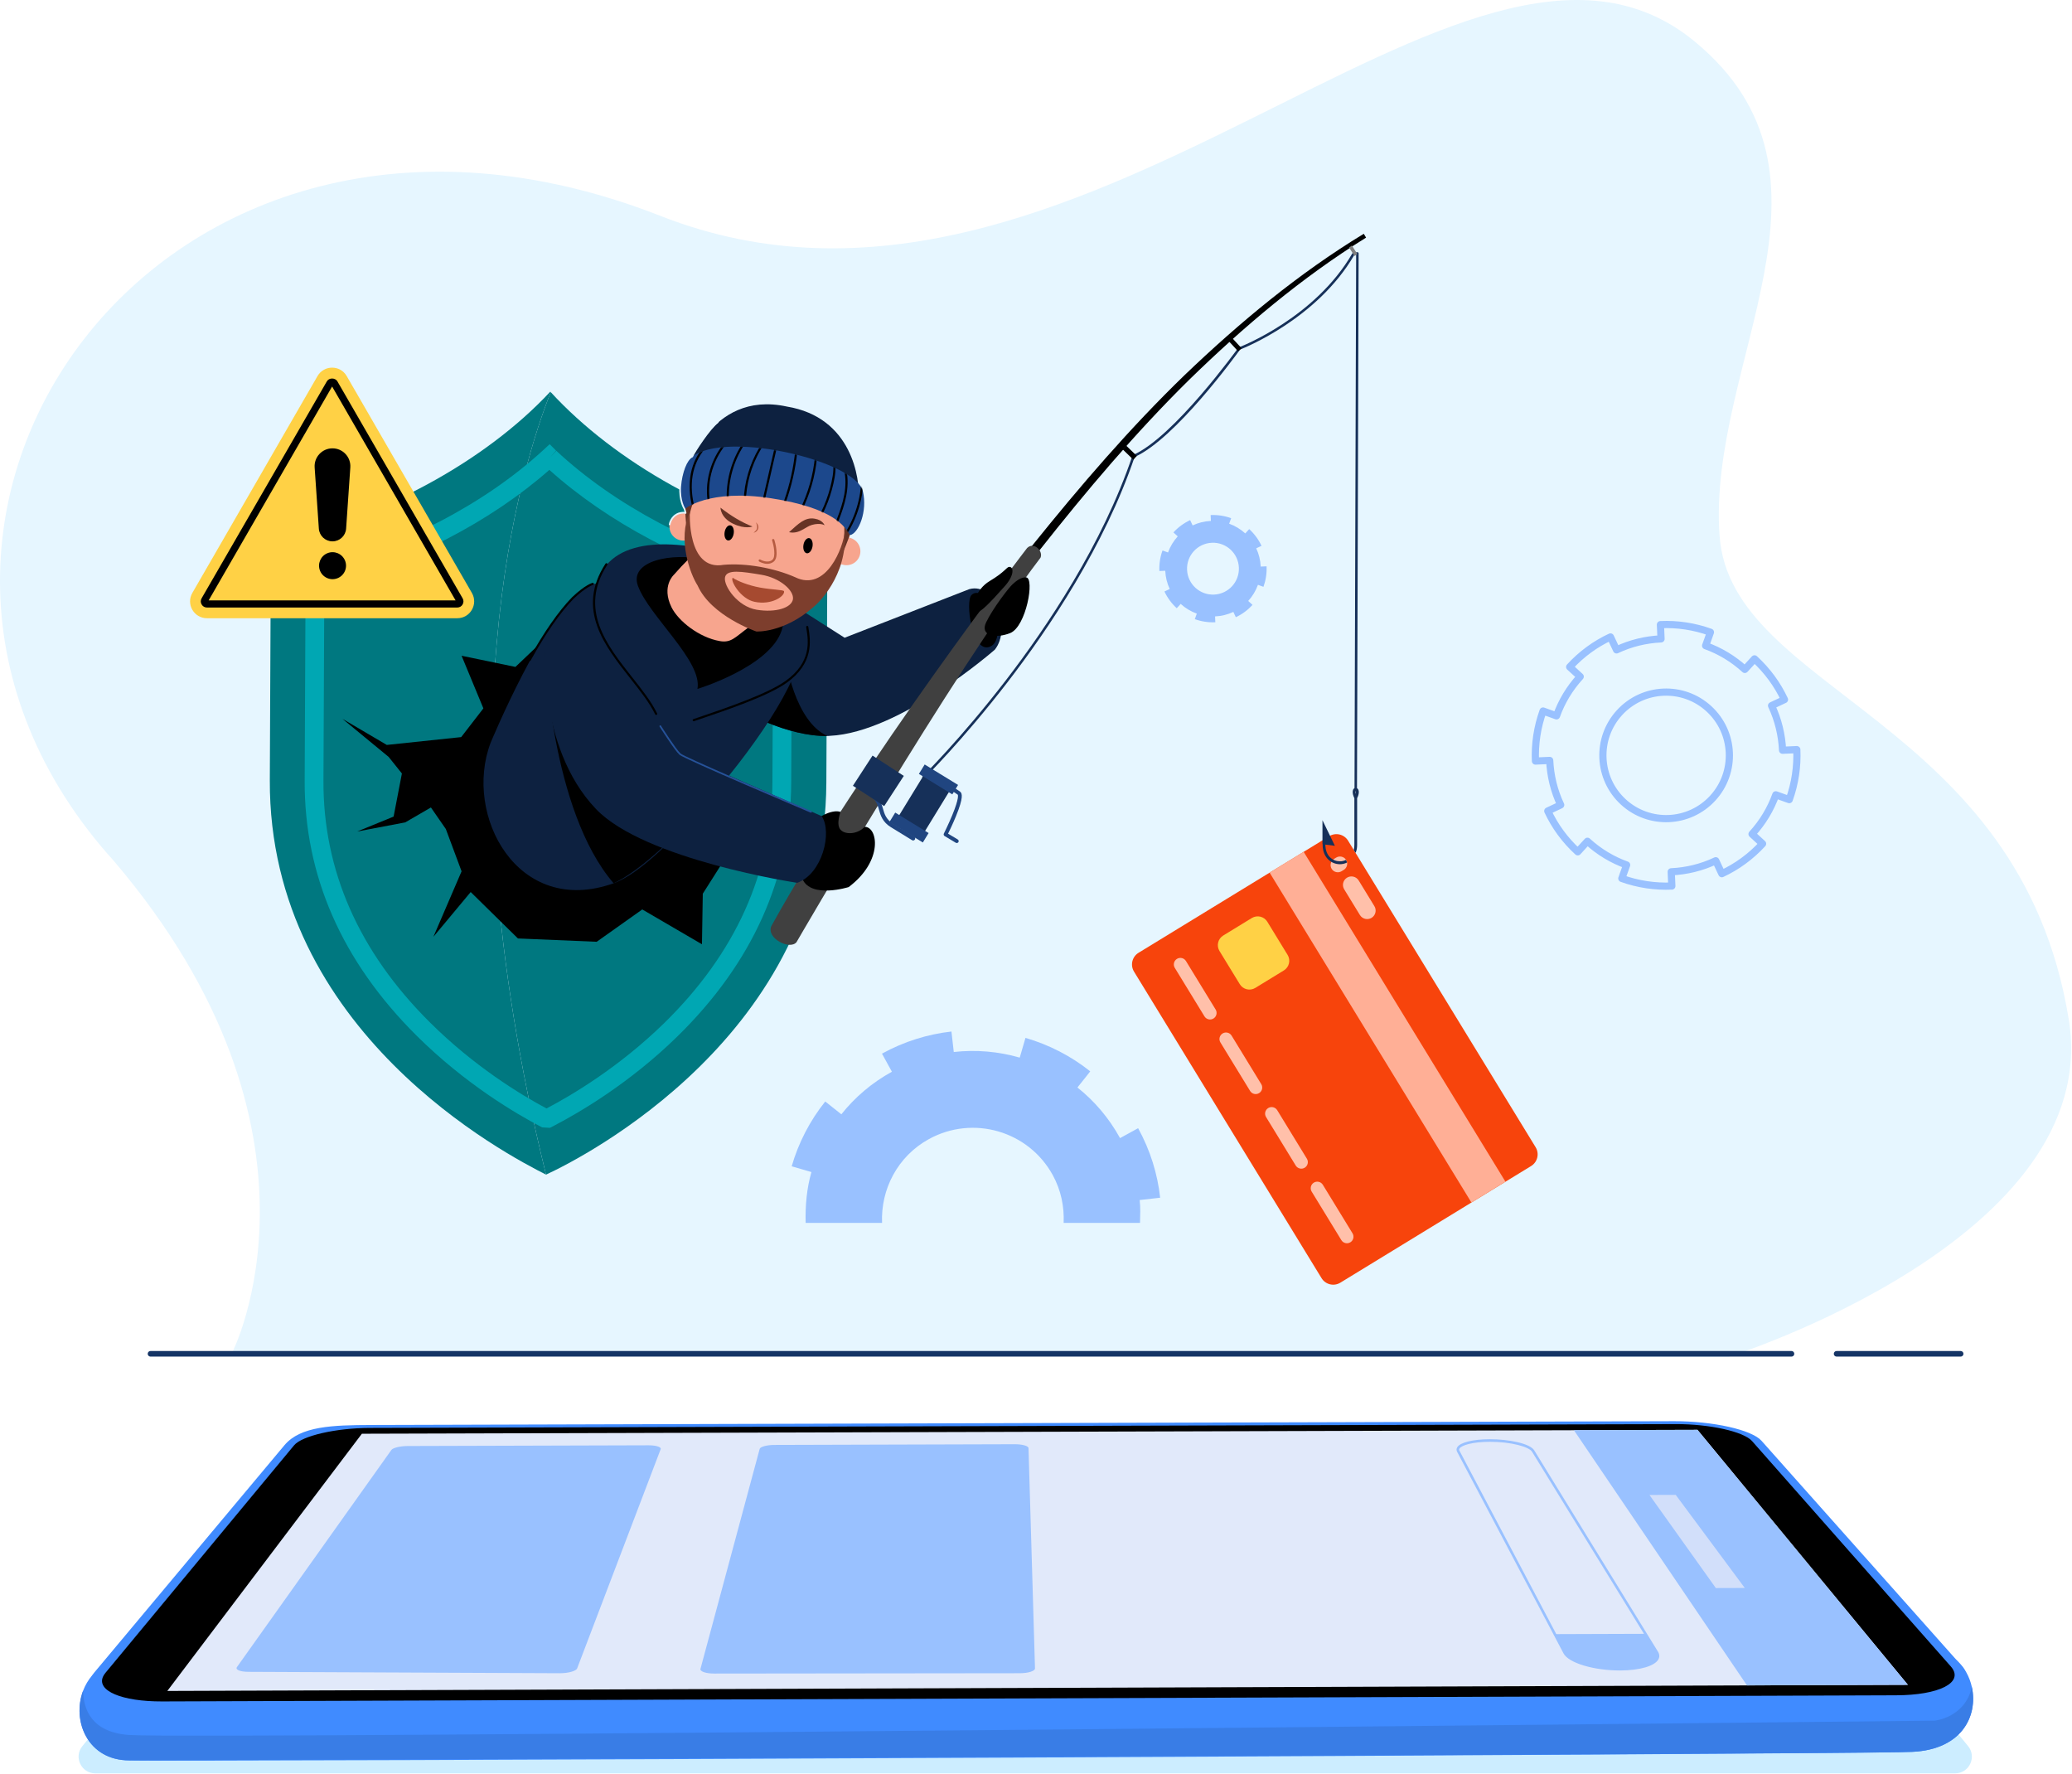 <?xml version="1.0" encoding="UTF-8"?> <svg xmlns="http://www.w3.org/2000/svg" width="2069" height="1771" viewBox="0 0 2069 1771" fill="none"><path d="M1725.79 1354.74C1725.79 1354.74 2101.29 1236.77 2065.75 1017.65C2016.95 716.751 1728.54 691.507 1717.1 535.154C1704.43 362.003 1856.46 176.182 1691.76 41.04C1462.91 -146.73 1079.01 380.162 659.631 215.594C158.278 18.86 -190.764 523.385 113.855 859.735C344.56 1130.62 231.941 1350.12 231.941 1350.12L1725.79 1354.74Z" fill="#E6F6FF"></path><path d="M1957.82 1354.36H1833.94C1832.4 1354.36 1831.14 1353.11 1831.14 1351.57C1831.14 1350.02 1832.4 1348.77 1833.94 1348.77H1957.82C1959.37 1348.77 1960.62 1350.02 1960.62 1351.57C1960.62 1353.11 1959.37 1354.36 1957.82 1354.36Z" fill="#153566"></path><path d="M1788.89 1354.36H150.292C148.748 1354.36 147.496 1353.11 147.496 1351.57C147.496 1350.02 148.748 1348.77 150.292 1348.77H1788.89C1790.44 1348.77 1791.69 1350.02 1791.69 1351.57C1791.69 1353.11 1790.44 1354.36 1788.89 1354.36Z" fill="#153566"></path><path d="M952.397 1050.27L950.068 1029.82C926.419 1032.48 902.865 1039.71 880.696 1051.89L890.621 1069.95C870.57 1080.96 853.563 1095.56 840.136 1112.46L834.763 1108.19L824.17 1099.77L824.027 1099.67C808.633 1118.99 797.286 1140.98 790.539 1164.37L810.256 1170.11C805.532 1186.5 804.062 1203.63 804.473 1220.85H880.783C879.39 1187.4 896.225 1154.42 927.556 1137.21C971.695 1112.98 1027.03 1129.07 1051.22 1173.14C1059.55 1188.3 1062.8 1204.76 1062.1 1220.85H1138.37C1138.54 1213.26 1138.92 1205.66 1138.02 1198.06L1158.48 1195.73C1155.89 1172.04 1148.65 1148.49 1136.48 1126.32L1118.42 1136.24C1107.37 1116.12 1092.77 1099.11 1075.87 1085.69L1085.84 1073.18L1088.66 1069.57C1069.35 1054.18 1047.32 1042.94 1024 1036.16L1018.26 1055.87C997.1 1049.77 974.691 1047.73 952.397 1050.27Z" fill="#99C1FF"></path><path d="M1742.31 668.308C1730.62 657.593 1717.24 649.671 1703.15 644.616L1704.76 640.14L1707.93 631.302L1707.97 631.186C1691.85 625.377 1674.88 622.824 1658.02 623.6L1658.64 637.826C1643.38 638.531 1628.25 642.143 1614.21 648.811L1608.13 635.896C1593.14 642.873 1579.25 652.906 1567.4 665.839L1577.94 675.494C1567.19 687.23 1559.3 700.563 1554.25 714.655L1540.82 709.839C1535.01 725.957 1532.5 742.964 1533.23 759.791L1547.46 759.169C1548.16 774.428 1551.78 789.558 1558.44 803.597L1545.53 809.679C1552.51 824.662 1562.54 838.554 1575.47 850.403L1585.13 839.865C1596.86 850.617 1610.2 858.503 1624.29 863.558L1620.87 873.056L1619.51 876.947L1619.47 876.987C1635.59 882.796 1652.6 885.31 1669.42 884.574L1668.8 870.346C1684.06 869.641 1699.23 865.99 1713.27 859.322L1719.35 872.237C1734.33 865.259 1748.19 855.266 1760.04 842.333L1749.5 832.678C1760.25 820.943 1768.17 807.569 1773.23 793.477L1783.66 797.236L1786.66 798.293C1792.47 782.175 1794.94 765.208 1794.21 748.381L1779.98 749.002C1779.27 733.745 1775.62 718.577 1768.99 704.499L1781.91 698.417C1774.89 683.473 1764.9 669.618 1751.97 657.769L1742.31 668.308ZM1710.3 796.766C1686.71 822.511 1646.79 824.257 1621.04 800.668C1595.34 777.116 1593.59 737.189 1617.18 711.444C1640.73 685.739 1680.66 683.993 1706.36 707.545C1732.11 731.134 1733.85 771.061 1710.3 796.766Z" stroke="#99C1FF" stroke-width="7.178" stroke-miterlimit="10" stroke-linejoin="round"></path><path d="M1258.88 565.638C1258.6 559.14 1257.02 552.965 1254.4 547.413L1256.16 546.581L1259.64 544.94L1259.69 544.916C1256.7 538.558 1252.52 532.897 1247.4 528.232L1243.46 532.537C1238.83 528.318 1233.4 524.977 1227.39 522.84L1229.37 517.331C1223 515.009 1216.07 513.891 1208.88 514.205L1209.14 520.06C1202.62 520.345 1196.47 521.925 1190.91 524.545L1188.42 519.254C1182.06 522.243 1176.4 526.445 1171.73 531.538L1176.04 535.483C1171.82 540.112 1168.48 545.546 1166.34 551.55L1160.83 549.569C1158.51 555.937 1157.39 562.874 1157.71 570.059L1163.56 569.803C1163.85 576.323 1165.43 582.476 1168.05 588.028L1164.3 589.792L1162.78 590.525L1162.76 590.526C1165.75 596.884 1169.95 602.544 1175.04 607.21L1178.99 602.904C1183.61 607.124 1189.07 610.463 1195.07 612.6L1193.09 618.109C1199.46 620.43 1206.38 621.55 1213.56 621.236L1213.31 615.381C1219.83 615.096 1226 613.515 1231.55 610.895L1233.49 615.01L1234.05 616.185C1240.41 613.196 1246.05 608.994 1250.71 603.902L1246.41 599.957C1250.63 595.328 1253.97 589.872 1256.13 583.867L1261.63 585.848C1263.93 579.481 1265.05 572.566 1264.74 565.381L1258.88 565.638ZM1212.35 593.604C1198.05 594.229 1185.96 583.158 1185.34 568.854C1184.72 554.571 1195.79 542.489 1210.09 541.863C1224.37 541.239 1236.46 552.31 1237.08 566.592C1237.71 580.896 1226.63 592.979 1212.35 593.604Z" fill="#99C1FF"></path><path d="M549.973 391.523C549.817 391.355 549.648 391.193 549.495 391.025C484.656 460.478 381.199 517.398 270.488 541.648C270.454 549.042 270.27 590.007 269.428 778.827C268.302 1030.71 508.017 1153.79 545.233 1172.68C435.901 730.103 521.549 462.415 549.973 391.523Z" fill="#007880"></path><path d="M549.972 391.523C521.548 462.415 435.9 730.103 545.232 1172.68C581.289 1156.08 824.03 1033.19 825.154 781.311C825.999 592.491 826.182 551.526 826.216 544.132C715.991 518.953 614.212 461.325 549.972 391.523Z" fill="#007880"></path><path d="M549.119 1125.96L541.33 1125.51C515.299 1111.99 464.382 1082.06 415.77 1033.72C341.333 959.627 303.807 874.054 304.234 779.359L305.173 570.805L312.176 568.995C401.747 545.902 483.46 503.474 542.269 449.533L548.879 443.452L555.233 449.806L549.118 456.911L555.506 450.045C613.819 504.327 694.969 547.302 784.01 571.112L790.996 572.957L790.057 781.511C789.63 876.206 751.352 961.438 676.283 1034.85C628.833 1081.24 578.958 1110.45 553.439 1123.74L549.119 1125.96ZM323.859 585.323L322.988 779.427C322.595 868.929 358.26 949.994 428.99 1020.4C473.297 1064.5 519.603 1092.65 545.702 1106.62C570.332 1093.74 617.902 1065.7 663.165 1021.46C734.528 951.668 770.91 870.911 771.302 781.442L772.173 587.304C685.866 563.186 607.005 521.51 548.555 469.106C489.661 520.929 410.458 561.922 323.859 585.323Z" fill="#00A7B3"></path><path d="M317.061 375.449L192.061 591.955C185.583 603.174 193.68 617.199 206.635 617.199H456.635C469.59 617.199 477.687 603.175 471.21 591.955L346.21 375.449C339.733 364.23 323.539 364.23 317.061 375.449Z" fill="#FFD145"></path><path d="M456.635 606.514H206.633C204.371 606.514 202.433 605.383 201.319 603.413C200.204 601.507 200.196 599.278 201.327 597.307L326.337 380.806C328.518 376.913 334.745 376.913 336.958 380.822L461.943 597.307C463.066 599.245 463.066 601.491 461.951 603.429C460.843 605.384 458.905 606.514 456.635 606.514ZM208.369 599.375H454.907L331.634 385.878L208.369 599.375ZM330.77 384.36C330.77 384.376 330.77 384.376 330.77 384.376V384.36Z" fill="black"></path><path d="M331.999 540.46C324.823 540.46 318.871 534.903 318.38 527.744L314.189 466.67C313.481 456.354 321.659 447.596 331.999 447.596C342.34 447.596 350.517 456.354 349.809 466.67L345.618 527.744C345.126 534.903 339.175 540.46 331.999 540.46Z" fill="black"></path><path d="M337.17 577.209C344.053 574.385 347.343 566.515 344.519 559.632C341.695 552.749 333.826 549.458 326.943 552.282C320.06 555.106 316.77 562.975 319.594 569.859C322.418 576.742 330.287 580.033 337.17 577.209Z" fill="black"></path><path d="M482.679 707.206L460.523 735.879L386.236 743.698L341.924 717.633L388.077 755.644L401.32 772.198L393.043 815.237L356.625 830.136L404.631 821.031L430.289 806.133L445.187 827.653L460.913 869.865L432.772 935.252L470.018 890.557L517.196 936.907L595.826 940.218L641.349 907.938L700.942 942.701L701.77 892.212L729.084 849.172L734.05 802.822L706.736 747.367L641.349 676.186L547.821 668.737L546.895 635.172L514.679 665.816L460.913 654.666L482.679 707.206Z" fill="black"></path><path d="M1319.62 1276.02L1132.38 970.014C1128.43 963.572 1130.46 955.154 1136.9 951.212L1327.35 834.782C1333.79 830.84 1342.21 832.867 1346.15 839.309L1533.4 1145.31C1537.34 1151.76 1535.31 1160.18 1528.87 1164.12L1338.42 1280.55C1331.98 1284.49 1323.56 1282.46 1319.62 1276.02Z" fill="#F7440C"></path><path d="M1503.26 1179.72L1301.76 850.377L1267.77 871.171L1469.27 1200.51L1503.26 1179.72Z" fill="#FFAF96"></path><path d="M1213.87 1007.86L1184.24 959.44C1182.36 956.362 1178.33 955.393 1175.26 957.277C1172.18 959.16 1171.21 963.182 1173.09 966.26L1202.72 1014.68C1204.6 1017.76 1208.63 1018.73 1211.7 1016.85C1214.78 1014.96 1215.75 1010.94 1213.87 1007.86Z" fill="#FFC0AA"></path><path d="M1259.43 1082.33L1229.8 1033.9C1227.92 1030.83 1223.9 1029.86 1220.82 1031.74C1217.74 1033.62 1216.77 1037.65 1218.66 1040.72L1248.29 1089.15C1250.17 1092.23 1254.19 1093.19 1257.27 1091.31C1260.35 1089.43 1261.32 1085.41 1259.43 1082.33Z" fill="#FFC0AA"></path><path d="M1305 1156.79L1275.37 1108.37C1273.48 1105.29 1269.46 1104.32 1266.38 1106.21C1263.31 1108.09 1262.34 1112.11 1264.22 1115.19L1293.85 1163.61C1295.73 1166.69 1299.76 1167.66 1302.83 1165.78C1305.91 1163.89 1306.88 1159.87 1305 1156.79Z" fill="#FFC0AA"></path><path d="M1350.56 1231.26L1320.93 1182.83C1319.05 1179.76 1315.03 1178.79 1311.95 1180.67C1308.87 1182.55 1307.9 1186.58 1309.79 1189.66L1339.41 1238.08C1341.3 1241.16 1345.32 1242.13 1348.4 1240.24C1351.48 1238.36 1352.44 1234.34 1350.56 1231.26Z" fill="#FFC0AA"></path><path d="M1344.19 858.543C1342.11 855.146 1337.67 854.077 1334.27 856.156L1332.11 857.478C1328.71 859.557 1327.64 863.996 1329.72 867.393C1331.8 870.79 1336.24 871.859 1339.64 869.78L1341.8 868.458C1345.2 866.379 1346.26 861.94 1344.19 858.543Z" fill="#FFC0AA"></path><path d="M1345.06 876.22C1341.07 878.664 1339.81 883.883 1342.26 887.877L1357.94 913.508C1360.38 917.502 1365.6 918.758 1369.6 916.315C1373.59 913.871 1374.85 908.652 1372.4 904.658L1356.72 879.027C1354.28 875.033 1349.06 873.776 1345.06 876.22Z" fill="#FFC0AA"></path><path d="M1265.49 920.226L1285.75 953.33C1288.99 958.636 1287.32 965.569 1282.02 968.815L1253.48 986.279C1248.17 989.526 1241.24 987.856 1237.99 982.551L1217.74 949.447C1214.49 944.141 1216.16 937.208 1221.47 933.962L1250.01 916.498C1255.31 913.251 1262.24 914.92 1265.49 920.226Z" fill="#FFD145"></path><path d="M993.448 648.543C993.448 648.543 899.119 731.29 828.737 734.605C827.972 734.733 827.08 734.733 826.188 734.733C806.807 735.116 785.642 729.379 765.368 721.089C712.454 699.286 664.767 659.251 664.767 659.251C631.744 599.959 698.301 553.422 745.605 574.331L843.401 636.682L967.856 588.183C994.046 580.965 1010.08 627.397 993.448 648.543Z" fill="#0D2140"></path><path d="M826.187 734.733C806.806 735.116 785.641 729.379 765.367 721.089L785.13 653.766C783.349 658.495 794.033 720.655 826.187 734.733Z" fill="black"></path><path d="M970.025 594.116C963.802 600.416 970.278 651.571 987.822 645.874C1000.78 641.667 996.385 616.082 991.51 606.689C985.945 595.967 976.248 587.817 970.025 594.116Z" fill="black"></path><path d="M709.111 796.797C674.809 836.129 638.813 872.49 612.732 881.806C516.84 916.057 462.477 813.76 489.881 741.618C489.881 741.618 543.943 610.933 583.651 587.075C623.359 563.026 784.611 596.769 798.221 643.001C805.49 667.978 760.19 738.259 709.111 796.797Z" fill="#0D2140"></path><path d="M709.11 796.797C674.808 836.129 637.897 870.245 612.731 881.806C549.907 808.913 544.314 651.762 544.314 651.762C544.314 651.762 616.273 736.766 620.187 737.704C622.424 738.259 668.098 769.207 709.11 796.797Z" fill="black"></path><path d="M803.949 657.85C788.889 705.132 668.499 731.615 668.499 731.615C668.499 731.615 592.282 625.73 593.561 598.47C596.234 539.401 657.665 536.857 712.546 549.864C767.427 562.872 822.921 598.284 803.949 657.85Z" fill="#0D2140"></path><path d="M704.587 558.758C670.816 551.137 627.811 559.951 637.043 584.967C648.238 615.303 701.672 660.053 696.434 687.799C696.434 687.799 768.842 665.804 780.6 629.186C792.358 592.568 738.357 566.379 704.587 558.758Z" fill="black"></path><path d="M692.71 720.008C692.268 720.008 691.855 719.73 691.705 719.288C691.516 718.733 691.812 718.13 692.368 717.941L697.375 716.238C724.783 706.924 766.201 692.847 784.358 679.863C810.596 661.101 807.241 640.057 805.236 627.484L805.02 626.12C804.93 625.54 805.326 624.997 805.905 624.908C806.486 624.817 807.028 625.214 807.117 625.793L807.332 627.15C809.277 639.352 812.898 662.065 785.592 681.591C767.179 694.757 727.228 708.334 698.056 718.248L693.051 719.951C692.939 719.99 692.823 720.008 692.71 720.008Z" fill="black"></path><path d="M655.199 713.776C654.805 713.776 654.428 713.556 654.243 713.179C648.565 701.523 639.277 689.772 629.442 677.331C603.892 645.008 574.933 608.372 604.638 562.732C604.957 562.24 605.616 562.101 606.107 562.421C606.598 562.741 606.737 563.399 606.418 563.89C577.545 608.252 606.002 644.252 631.108 676.014C641.016 688.548 650.374 700.387 656.152 712.249C656.409 712.776 656.19 713.412 655.662 713.668C655.514 713.742 655.355 713.776 655.199 713.776Z" fill="black"></path><path d="M672.932 573.781C672.932 573.781 660.216 585.149 670.511 606.2C677.208 619.893 698.061 636.473 718.821 640.034C729.976 641.948 733.819 636.493 746.574 626.974C802.345 585.352 783.485 532.142 770.604 524.936C747.721 512.136 712.569 528.465 672.932 573.781Z" fill="#F7A58E"></path><path d="M1355.02 789.325L1352.54 789.317L1354.18 254.424L1352.23 254.704C1315.64 317.616 1243.97 346.747 1238.27 348.985C1233.49 355.601 1173.31 438.256 1132.96 456.248C1102.93 544.915 1047.4 627.438 1006.05 681.093C961.185 739.328 922.895 777.064 922.513 777.438L920.775 775.667C921.156 775.293 959.345 737.654 1004.11 679.545C1045.41 625.941 1100.91 543.462 1130.79 454.935C1130.9 454.602 1131.15 454.333 1131.47 454.194C1171.98 436.602 1235.83 348.128 1236.47 347.236C1236.61 347.037 1236.81 346.884 1237.04 346.798C1237.79 346.515 1313.01 317.744 1350.38 252.941C1350.57 252.611 1350.9 252.387 1351.28 252.333L1355.25 251.763C1355.6 251.713 1355.97 251.818 1356.24 252.055C1356.51 252.291 1356.66 252.635 1356.66 252.995L1355.02 789.325Z" fill="#163059"></path><path d="M779.834 924.693C816.199 857.645 856.016 792.947 897.743 729.37C939.758 666.032 983.544 603.8 1030.99 544.367C1078.62 485.151 1128.22 427.325 1182.94 374.424C1237.86 321.862 1296.66 272.999 1361.81 233.393L1364.1 237.225C1299.72 277.17 1241.68 326.295 1187.52 379.092C1133.54 432.228 1084.66 490.274 1037.76 549.681C991.04 609.306 947.97 671.723 906.686 735.203C865.727 798.852 826.525 863.904 791.136 930.595L779.834 924.693Z" fill="black"></path><path d="M770.195 924.628C764.99 936.681 788.708 948.777 795.359 940.6C795.359 940.6 949.613 674.103 1038.99 556.792C1042.01 550.167 1032.22 540.463 1025.61 547.144C1025.61 547.144 860.508 761.11 770.195 924.628Z" fill="#404040"></path><path d="M839.297 810.607C839.297 810.607 834.554 823.05 839.297 828.33C844.108 833.685 856.432 832.933 863.421 825.43C876.534 825.441 882.44 859.255 847.46 885.597C847.46 885.597 810.054 897.397 801.267 877.563C781.17 832.2 825.84 805.374 839.297 810.607Z" fill="black"></path><path d="M894.356 819.686L920.129 835.47L951.149 784.822L925.376 769.037L894.356 819.686Z" fill="#163059"></path><path d="M917.57 772.629L950.92 793.054L956.686 783.639L923.336 763.214L917.57 772.629Z" fill="#204580"></path><path d="M888.155 820.656L921.506 841.082L927.272 831.667L893.922 811.241L888.155 820.656Z" fill="#204580"></path><path d="M911.812 839.082C911.445 839.082 911.074 838.984 910.739 838.779L889.717 825.904C881.209 820.694 879.32 814.085 877.653 808.254C877.406 807.392 877.162 806.536 876.898 805.692C874.628 798.45 871.193 795.908 866.212 792.858L865.273 792.283C864.303 791.69 863.999 790.422 864.592 789.453C865.185 788.483 866.452 788.178 867.422 788.772L868.361 789.347C873.779 792.665 878.137 795.886 880.825 804.461C881.1 805.338 881.354 806.227 881.61 807.123C883.212 812.727 884.725 818.021 891.866 822.394L912.888 835.269C913.857 835.863 914.162 837.13 913.568 838.1C913.181 838.733 912.505 839.082 911.812 839.082Z" fill="#204580"></path><path d="M902.502 774.623L871.275 754.327L851.683 784.47L882.91 804.766L902.502 774.623Z" fill="#163059"></path><path d="M955.377 841.632C955.043 841.632 954.704 841.544 954.397 841.36L943.222 834.67C942.362 834.155 942.045 833.064 942.496 832.169C942.54 832.08 947.011 823.186 950.885 813.782C957.965 796.597 956.542 793.627 956.351 793.338C954.053 791.822 950.524 789.415 950.524 789.415L952.678 786.255C952.681 786.256 956.303 788.726 958.575 790.223C958.614 790.249 958.652 790.276 958.689 790.305C960.918 792.02 962.18 796.259 954.645 814.696C951.634 822.061 948.212 829.206 946.701 832.295L956.362 838.079C957.268 838.621 957.563 839.796 957.021 840.703C956.661 841.3 956.027 841.631 955.377 841.632Z" fill="#204580"></path><path d="M1353.78 786.684C1352.41 786.684 1350.72 787.45 1350.72 790.972C1350.72 793.421 1352.1 796.176 1352.41 796.946V843.343C1352.41 845.336 1352.25 847.018 1351.79 848.551L1353.63 851.46C1354.7 849.164 1355.16 846.409 1355.16 843.343V796.789C1355.62 796.026 1356.85 793.267 1356.85 790.972C1356.85 787.297 1354.86 786.684 1353.78 786.684ZM1353.78 792.505C1353.63 791.892 1353.63 791.432 1353.63 790.972C1353.63 789.899 1353.78 789.592 1353.78 789.592C1353.78 789.592 1353.94 789.899 1353.94 790.972C1353.94 791.432 1353.94 791.892 1353.78 792.505ZM1338.01 859.884C1330.97 859.884 1323.46 854.676 1323.46 843.344V843.191L1332.96 844.417L1320.55 818.844V842.73H1320.71V843.343C1320.71 856.055 1329.28 862.792 1338.01 862.792C1340.46 862.792 1342.91 862.179 1345.05 861.11C1344.9 860.037 1344.44 859.117 1343.98 858.504C1341.99 859.424 1340 859.884 1338.01 859.884Z" fill="#163059"></path><path d="M1239.86 347.736L1236.29 350.671L1226.94 340.554L1230.52 337.619L1239.86 347.736Z" fill="black"></path><path d="M1355.36 253.616L1352.53 255.575L1347.12 247.094L1349.95 245.134L1355.36 253.616Z" fill="#808080"></path><path d="M1135.17 455.165L1131.71 458.946L1121.14 448.715L1124.6 444.934L1135.17 455.165Z" fill="black"></path><path d="M971.606 605.26C971.606 605.26 973.666 588.778 988.346 580.021C1003.13 571.201 1005.21 566.213 1007.58 565.949C1012.07 565.45 1013.65 573.892 1002.83 585.739C992.013 597.586 969.67 624.287 971.606 605.26Z" fill="black"></path><path d="M1011.01 583.364C1015.02 579.608 1019.92 576.106 1024.66 576.414C1033.34 576.981 1024.81 625.579 1008.69 632.045C994.785 637.623 978.045 635.134 984.741 621.227C991.437 607.32 1007 587.12 1011.01 583.364Z" fill="black"></path><path d="M544.251 639.038C544.251 639.038 535.273 744.787 595.007 807.559C643.508 858.526 796.069 881.362 796.069 881.362C821.061 872.501 831.327 831.061 820.536 814.772L679.041 752.887L619.065 665.326C591.017 621.853 562.269 596.61 544.251 639.038Z" fill="#0D2140"></path><path d="M809.806 811.35C809.699 811.35 809.589 811.329 809.484 811.285C804.331 809.101 683.222 757.764 678.487 753.502C673.771 749.257 659.251 726.391 658.634 725.42C658.39 725.034 658.504 724.523 658.89 724.278C659.275 724.034 659.787 724.149 660.031 724.534C660.181 724.77 675.044 748.178 679.593 752.272C683.218 755.535 766.565 791.304 810.129 809.761C810.549 809.939 810.746 810.425 810.568 810.845C810.434 811.161 810.128 811.35 809.806 811.35Z" fill="#265299"></path><path d="M528.952 659.889C528.778 659.889 528.6 659.846 528.437 659.755C527.924 659.47 527.74 658.824 528.025 658.312C543.136 631.097 557.704 610.192 571.324 596.178C584.431 583.779 591.339 581.969 591.626 581.898C592.194 581.759 592.771 582.105 592.912 582.674C593.053 583.243 592.705 583.818 592.136 583.959C592.075 583.975 585.385 585.797 572.814 597.689C559.357 611.538 544.902 632.291 529.882 659.342C529.687 659.692 529.325 659.889 528.952 659.889Z" fill="black"></path><path d="M845.738 545.769C810.208 674.575 664.548 634.938 685.81 503.416C712.334 370.172 881.524 419.222 845.738 545.769Z" fill="#F7A58E"></path><path d="M766.147 562.908C761.931 562.908 758.302 560.732 758.079 560.595C757.547 560.269 757.38 559.574 757.705 559.041C758.03 558.509 758.726 558.339 759.26 558.664C759.328 558.705 766.177 562.789 771.072 559.041C775.139 555.928 772.414 543.922 771.02 539.559C770.83 538.964 771.158 538.327 771.753 538.137C772.349 537.949 772.985 538.275 773.175 538.87C773.738 540.631 778.495 556.207 772.447 560.837C770.427 562.384 768.216 562.908 766.147 562.908Z" fill="#B55B41"></path><path d="M732.63 532.753C731.948 536.92 729.367 539.967 726.867 539.557C724.367 539.148 722.893 535.437 723.575 531.27C724.257 527.103 726.838 524.056 729.338 524.466C731.838 524.875 733.312 528.586 732.63 532.753Z" fill="black"></path><path d="M811.339 545.532C810.657 549.699 808.076 552.746 805.576 552.336C803.076 551.927 801.602 548.216 802.284 544.049C802.966 539.882 805.547 536.835 808.047 537.245C810.548 537.655 812.022 541.365 811.339 545.532Z" fill="black"></path><path d="M696.076 528.068C694.837 535.635 687.698 540.765 680.131 539.526C672.564 538.287 667.434 531.148 668.673 523.581C669.912 516.014 677.051 510.884 684.618 512.123C692.185 513.361 697.315 520.5 696.076 528.068Z" fill="#F7A58E"></path><path d="M858.966 552.636C857.727 560.203 850.588 565.333 843.021 564.094C835.454 562.855 830.324 555.716 831.563 548.149C832.802 540.582 839.941 535.452 847.508 536.691C855.076 537.93 860.206 545.069 858.966 552.636Z" fill="#F7A58E"></path><path d="M685.813 528.897C688.59 507.936 698.236 470.557 720.636 475.858C749.157 482.607 810.239 493.649 829.557 496.292C845.267 498.442 844.802 533.515 840.628 554.04C840.628 554.04 853.38 525.458 855.039 510.394C856.184 500.004 864.119 432.019 782.504 418.655C700.889 405.291 687.565 476.199 685.147 491.453C682.728 506.708 685.813 528.897 685.813 528.897Z" fill="#663325"></path><path d="M782.877 590.228C784.101 594.864 770.856 604.514 753.318 600.787C739.247 597.797 728.772 579.111 731.681 576.81C736.063 579.93 747.127 584.447 759.098 586.629C770.449 588.699 782.505 588.816 782.877 590.228Z" fill="#A64A30"></path><path d="M787.887 531.311C797.306 522.852 803.834 516.115 813.496 517.826C821.653 519.146 823.395 524.401 823.395 524.401C823.395 524.401 819.355 521.609 810.626 524.08C804.049 525.941 798.124 533.501 787.887 531.311Z" fill="#663325"></path><path d="M719.438 506.804C729.54 514.752 740.111 521.262 751.369 525.662C751.369 525.662 743.986 528.518 732.319 522.988C719.283 516.81 719.438 506.804 719.438 506.804Z" fill="#663325"></path><path d="M754.772 521.477C754.772 521.477 758.261 524.155 757.09 527.795C755.919 531.435 752.502 531.833 752.502 531.833C752.502 531.833 755.453 529.538 755.847 527.783C756.553 524.642 754.772 521.477 754.772 521.477Z" fill="#B55B41"></path><path d="M684.352 473.884C684.352 473.884 707.597 388.964 785.591 405.856C850.866 416.545 858.929 478.023 857.429 498.929C758.166 462.621 684.352 473.884 684.352 473.884Z" fill="#0D2140"></path><path d="M843.604 530.229C842.231 546.492 824.943 591.483 793.913 576.22C773.12 567.1 745.133 561.944 722.556 563.886C685.622 570.405 688.841 511.055 688.841 511.055C676.326 538.029 689.066 572.861 696.545 584.437C710.175 615.175 755.252 630.453 755.252 630.453C755.252 630.453 782.141 632.064 811.499 606.713C816.208 603.092 846.397 575.446 843.604 530.229ZM755.623 608.735C736.592 605.619 722.527 585.108 723.923 576.58C725.331 567.979 741.017 570.653 759.978 573.758C779.009 576.874 793.19 589.701 791.782 598.301C790.386 606.829 774.654 611.851 755.623 608.735Z" fill="#7D3E2D"></path><path d="M683.624 508.259C683.624 508.259 707.261 487.701 770.11 497.473C832.959 507.245 843.689 525.796 848.805 534.268C857.435 532.442 866.335 510.364 861.667 490.636C853.783 457.316 703.152 424.495 684.679 463.733C676.907 484.411 678.577 497.663 683.624 508.259Z" fill="#1C488C"></path><mask id="mask0_2055_170" style="mask-type:luminance" maskUnits="userSpaceOnUse" x="679" y="445" width="184" height="90"><path d="M683.624 508.259C683.624 508.259 707.261 487.701 770.11 497.473C832.959 507.245 843.689 525.796 848.805 534.268C857.435 532.442 866.335 510.364 861.667 490.636C853.783 457.316 703.152 424.495 684.679 463.733C676.907 484.411 678.577 497.663 683.624 508.259Z" fill="white"></path></mask><g mask="url(#mask0_2055_170)"><path d="M696.717 515.208C695.223 512.996 694.59 510.254 693.891 507.712C693.133 504.952 692.494 502.159 691.993 499.341C690.996 493.741 690.568 488.03 690.835 482.345C691.304 472.357 694.095 462.485 699.48 454.017C702.365 449.48 705.984 445.438 710.233 442.139C710.69 441.784 710.606 440.997 710.233 440.624C709.782 440.173 709.176 440.268 708.718 440.624C700.858 446.727 695.236 455.345 691.994 464.695C688.312 475.31 687.895 486.782 689.583 497.823C690.081 501.079 690.766 504.305 691.612 507.487C692.399 510.448 693.131 513.717 694.868 516.289C695.635 517.426 697.492 516.355 696.717 515.208Z" fill="black"></path></g><mask id="mask1_2055_170" style="mask-type:luminance" maskUnits="userSpaceOnUse" x="679" y="445" width="184" height="90"><path d="M683.624 508.259C683.624 508.259 707.261 487.701 770.11 497.473C832.959 507.245 843.689 525.796 848.805 534.268C857.435 532.442 866.335 510.364 861.667 490.636C853.783 457.316 703.152 424.495 684.679 463.733C676.907 484.411 678.577 497.663 683.624 508.259Z" fill="white"></path></mask><g mask="url(#mask1_2055_170)"><path d="M713.747 512.369C709.992 508.274 708.915 502.461 708.393 497.112C707.869 491.734 707.972 486.293 708.674 480.936C710.076 470.24 713.888 459.856 719.679 450.761C722.939 445.641 726.84 440.956 731.296 436.834C732.311 435.895 730.792 434.383 729.781 435.319C721.547 442.935 715.225 452.472 711.14 462.901C707.072 473.284 705.268 484.621 706.132 495.75C706.627 502.122 707.754 509.003 712.231 513.885C713.166 514.903 714.678 513.384 713.747 512.369Z" fill="black"></path></g><mask id="mask2_2055_170" style="mask-type:luminance" maskUnits="userSpaceOnUse" x="679" y="445" width="184" height="90"><path d="M683.624 508.259C683.624 508.259 707.261 487.701 770.11 497.473C832.959 507.245 843.689 525.796 848.805 534.268C857.435 532.442 866.335 510.364 861.667 490.636C853.783 457.316 703.152 424.495 684.679 463.733C676.907 484.411 678.577 497.663 683.624 508.259Z" fill="white"></path></mask><g mask="url(#mask2_2055_170)"><path d="M728.32 505.902C727.272 496.465 727.687 486.882 729.526 477.568C731.36 468.284 734.556 459.274 739.036 450.936C741.554 446.249 744.466 441.766 747.76 437.588C748.118 437.134 748.203 436.516 747.76 436.073C747.388 435.701 746.605 435.616 746.245 436.073C740.226 443.706 735.429 452.219 731.967 461.302C728.519 470.351 726.439 479.92 725.809 489.584C725.455 495.022 725.576 500.486 726.177 505.903C726.241 506.478 726.624 506.974 727.248 506.974C727.778 506.973 728.384 506.481 728.32 505.902Z" fill="black"></path></g><mask id="mask3_2055_170" style="mask-type:luminance" maskUnits="userSpaceOnUse" x="679" y="445" width="184" height="90"><path d="M683.624 508.259C683.624 508.259 707.261 487.701 770.11 497.473C832.959 507.245 843.689 525.796 848.805 534.268C857.435 532.442 866.335 510.364 861.667 490.636C853.783 457.316 703.152 424.495 684.679 463.733C676.907 484.411 678.577 497.663 683.624 508.259Z" fill="white"></path></mask><g mask="url(#mask3_2055_170)"><path d="M744.8 508.396C744.393 499.314 745.144 490.199 747.031 481.307C748.91 472.451 751.876 463.823 755.885 455.705C758.156 451.106 760.756 446.673 763.659 442.445C764.441 441.305 762.585 440.233 761.809 441.364C756.578 448.984 752.354 457.272 749.197 465.957C746.051 474.613 744.006 483.654 743.086 492.817C742.566 497.992 742.424 503.201 742.657 508.397C742.719 509.77 744.862 509.777 744.8 508.396Z" fill="black"></path></g><mask id="mask4_2055_170" style="mask-type:luminance" maskUnits="userSpaceOnUse" x="679" y="445" width="184" height="90"><path d="M683.624 508.259C683.624 508.259 707.261 487.701 770.11 497.473C832.959 507.245 843.689 525.796 848.805 534.268C857.435 532.442 866.335 510.364 861.667 490.636C853.783 457.316 703.152 424.495 684.679 463.733C676.907 484.411 678.577 497.663 683.624 508.259Z" fill="white"></path></mask><g mask="url(#mask4_2055_170)"><path d="M762.49 504.451C764.424 496.024 766.358 487.598 768.292 479.171C770.226 470.745 772.16 462.318 774.094 453.891C775.191 449.111 776.289 444.33 777.386 439.55C777.694 438.208 775.629 437.635 775.32 438.98C773.386 447.407 771.452 455.833 769.518 464.26C767.584 472.687 765.65 481.113 763.716 489.539C762.619 494.32 761.521 499.1 760.424 503.88C760.116 505.224 762.181 505.797 762.49 504.451Z" fill="black"></path></g><mask id="mask5_2055_170" style="mask-type:luminance" maskUnits="userSpaceOnUse" x="679" y="445" width="184" height="90"><path d="M683.624 508.259C683.624 508.259 707.261 487.701 770.11 497.473C832.959 507.245 843.689 525.796 848.805 534.268C857.435 532.442 866.335 510.364 861.667 490.636C853.783 457.316 703.152 424.495 684.679 463.733C676.907 484.411 678.577 497.663 683.624 508.259Z" fill="white"></path></mask><g mask="url(#mask5_2055_170)"><path d="M782.349 507.727C785.469 499.703 788.123 491.5 790.287 483.167C792.451 474.835 794.128 466.377 795.306 457.849C795.972 453.025 796.488 448.181 796.841 443.324C796.941 441.948 794.798 441.955 794.698 443.324C794.08 451.816 792.972 460.267 791.369 468.629C789.756 477.045 787.654 485.368 785.075 493.54C783.627 498.13 782.026 502.671 780.282 507.157C780.072 507.696 780.513 508.333 781.03 508.475C781.638 508.642 782.139 508.269 782.349 507.727Z" fill="black"></path></g><mask id="mask6_2055_170" style="mask-type:luminance" maskUnits="userSpaceOnUse" x="679" y="445" width="184" height="90"><path d="M683.624 508.259C683.624 508.259 707.261 487.701 770.11 497.473C832.959 507.245 843.689 525.796 848.805 534.268C857.435 532.442 866.335 510.364 861.667 490.636C853.783 457.316 703.152 424.495 684.679 463.733C676.907 484.411 678.577 497.663 683.624 508.259Z" fill="white"></path></mask><g mask="url(#mask6_2055_170)"><path d="M800.269 510.6C804.433 502.285 807.854 493.596 810.455 484.668C813.057 475.735 814.836 466.567 815.784 457.312C816.248 452.79 816.877 447.626 813.769 443.854C813.401 443.407 812.634 443.473 812.253 443.854C811.811 444.296 811.884 444.921 812.253 445.369C814.71 448.352 814.073 452.856 813.731 456.403C813.302 460.853 812.669 465.28 811.841 469.673C810.17 478.534 807.713 487.246 804.508 495.674C802.715 500.389 800.678 505.007 798.419 509.518C797.804 510.748 799.651 511.835 800.269 510.6Z" fill="black"></path></g><mask id="mask7_2055_170" style="mask-type:luminance" maskUnits="userSpaceOnUse" x="679" y="445" width="184" height="90"><path d="M683.624 508.259C683.624 508.259 707.261 487.701 770.11 497.473C832.959 507.245 843.689 525.796 848.805 534.268C857.435 532.442 866.335 510.364 861.667 490.636C853.783 457.316 703.152 424.495 684.679 463.733C676.907 484.411 678.577 497.663 683.624 508.259Z" fill="white"></path></mask><g mask="url(#mask7_2055_170)"><path d="M818.574 518.494C822.686 511.072 826.103 503.261 828.758 495.202C830.089 491.162 831.227 487.058 832.167 482.909C833.098 478.797 833.891 474.628 834.197 470.418C834.539 465.712 834.189 460.893 832.534 456.443C832.332 455.901 831.809 455.532 831.216 455.695C830.695 455.838 830.265 456.468 830.468 457.013C833.353 464.769 832.076 473.246 830.372 481.117C828.617 489.226 826.109 497.186 822.869 504.825C821.045 509.126 818.988 513.327 816.724 517.414C816.055 518.619 817.904 519.702 818.574 518.494Z" fill="black"></path></g><mask id="mask8_2055_170" style="mask-type:luminance" maskUnits="userSpaceOnUse" x="679" y="445" width="184" height="90"><path d="M683.624 508.259C683.624 508.259 707.261 487.701 770.11 497.473C832.959 507.245 843.689 525.796 848.805 534.268C857.435 532.442 866.335 510.364 861.667 490.636C853.783 457.316 703.152 424.495 684.679 463.733C676.907 484.411 678.577 497.663 683.624 508.259Z" fill="white"></path></mask><g mask="url(#mask8_2055_170)"><path d="M834.984 525.837C838.153 517.837 841.332 509.811 843.533 501.479C845.675 493.371 846.878 484.918 846.196 476.527C845.819 471.884 844.881 467.292 843.236 462.928C843.032 462.387 842.513 462.016 841.918 462.18C841.399 462.323 840.965 462.954 841.17 463.498C844.045 471.126 844.702 479.351 843.953 487.427C843.18 495.764 840.86 503.884 838.078 511.753C836.47 516.3 834.694 520.785 832.918 525.269C832.705 525.807 833.151 526.446 833.666 526.587C834.275 526.753 834.77 526.377 834.984 525.837Z" fill="black"></path></g><mask id="mask9_2055_170" style="mask-type:luminance" maskUnits="userSpaceOnUse" x="679" y="445" width="184" height="90"><path d="M683.624 508.259C683.624 508.259 707.261 487.701 770.11 497.473C832.959 507.245 843.689 525.796 848.805 534.268C857.435 532.442 866.335 510.364 861.667 490.636C853.783 457.316 703.152 424.495 684.679 463.733C676.907 484.411 678.577 497.663 683.624 508.259Z" fill="white"></path></mask><g mask="url(#mask9_2055_170)"><path d="M845.301 533.832C850.88 525.135 855.163 515.61 858.024 505.683C860.874 495.793 862.318 485.472 862.25 475.178C862.231 472.272 862.102 469.361 861.822 466.468C861.522 463.371 860.973 460.335 859.724 457.47C859.493 456.939 858.716 456.818 858.258 457.086C857.71 457.406 857.641 458.019 857.874 458.552C858.914 460.938 859.382 463.554 859.646 466.129C859.906 468.667 860.037 471.222 860.089 473.772C860.191 478.819 859.924 483.872 859.303 488.881C858.078 498.768 855.424 508.534 851.472 517.68C849.212 522.911 846.528 527.954 843.451 532.75C842.704 533.914 844.558 534.99 845.301 533.832Z" fill="black"></path></g><path d="M668.674 524.407C668.637 524.407 668.6 524.405 668.562 524.4C668.109 524.339 667.792 523.922 667.853 523.469C667.9 523.124 669.089 514.986 677.374 511.856C680.193 510.988 682.249 510.946 683.494 511.068L682.857 508.594C682.15 507.473 677.419 499.405 678.425 485.645C679.487 471.14 684.794 457.905 690.59 455.163C692.842 450.35 707.985 426.959 716.237 420.814C716.603 420.54 717.122 420.616 717.394 420.983C717.667 421.35 717.591 421.868 717.225 422.141C708.965 428.291 693.617 452.179 691.979 456.109C691.894 456.313 691.731 456.474 691.526 456.557C686.233 458.707 681.095 471.81 680.074 485.765C679.054 499.704 684.259 507.719 684.312 507.798C684.363 507.875 684.401 507.961 684.424 508.05L685.418 511.913C685.495 512.212 685.399 512.529 685.169 512.735C684.938 512.941 684.613 513.002 684.324 512.892C684.309 512.886 682.096 512.128 677.908 513.416C670.585 516.185 669.501 523.612 669.491 523.687C669.437 524.106 669.082 524.407 668.674 524.407Z" fill="#E6F6FF"></path><path d="M1952.31 1770.42H95.181C81.097 1770.42 73.352 1754.04 82.287 1743.16L343.113 1425.34H1704.38L1965.2 1743.16C1974.14 1754.04 1966.39 1770.42 1952.31 1770.42Z" fill="#CCEDFF"></path><path d="M1903.82 1749.09C1883.4 1751.1 138.968 1759.26 129.094 1757.47C87.578 1757.47 71.584 1717.97 82.991 1687.9C85.122 1682.29 88.212 1677.01 92.26 1672.37C102.149 1667.8 111.846 1664.92 121.144 1663.39L286.485 1462.3C295.695 1451.1 334.158 1442.13 372.599 1442.02L1666.5 1438.2C1704.7 1438.09 1743.34 1446.8 1753.02 1457.91L1926.07 1648.84C1948.21 1646.47 1964.46 1663.53 1969 1684.23C1975.35 1713.12 1958.9 1749.09 1903.82 1749.09Z" fill="#408BFF"></path><path d="M1903.82 1749.09C1883.4 1751.1 152.504 1757.47 129.094 1757.47C87.578 1757.47 71.584 1717.97 82.991 1687.9C83.264 1706.66 91.493 1729.49 128.976 1732.11C193.742 1736.62 1931.88 1717.8 1931.88 1717.8C1931.88 1717.8 1962.12 1714.97 1969 1684.23C1975.35 1713.12 1958.9 1749.09 1903.82 1749.09Z" fill="#397DE6"></path><path d="M94.196 1669.7L284.12 1442.72C300.125 1423.75 332.097 1422.74 370.75 1422.63L1671.83 1418.85C1710.25 1418.74 1749.14 1427.36 1758.93 1438.37L1958.98 1663.22C1975.09 1681.33 1947.05 1696.61 1895.84 1696.79L159.598 1702.95C107.963 1703.14 78.889 1688 94.196 1669.7Z" fill="#408BFF"></path><path d="M102.975 1673.66C103.545 1672.46 104.344 1671.24 105.349 1670.03L293.623 1442.95C301.548 1433.4 335.457 1425.64 369.314 1425.55L1673.41 1421.75C1707.06 1421.65 1741.14 1429.18 1749.5 1438.66L1947.94 1663.63C1948.33 1664.07 1948.7 1664.52 1949.03 1664.96C1954.44 1672.15 1951.94 1678.97 1941.88 1684.12C1931.51 1689.43 1914.24 1692.42 1893.29 1692.49L161.937 1698.62C121.477 1698.76 96.174 1687.93 102.975 1673.66Z" fill="black"></path><path d="M167.078 1688.15L361.359 1431.36L1695.03 1427.46L1905.12 1682.03L167.078 1688.15Z" fill="#E1E9FA"></path><path d="M1744.44 1682.6L1571.63 1427.82L1695.03 1427.46L1905.12 1682.03L1744.44 1682.6Z" fill="#99C1FF"></path><path d="M1713.36 1585.44L1647.08 1492.49L1673.3 1492.41L1742.27 1585.35L1713.36 1585.44Z" fill="#D2DFFA"></path><path d="M1617.44 1667.7C1605 1667.7 1592.39 1666 1581.89 1662.89C1571.06 1659.69 1563.72 1655.33 1561.24 1650.62L1455.02 1449.43C1454.21 1447.9 1454.25 1446.32 1455.12 1444.87C1458.02 1440.04 1470.73 1436.89 1487.49 1436.84C1487.61 1436.84 1487.73 1436.84 1487.85 1436.84C1506.27 1436.84 1527.72 1440.96 1532 1447.93L1655.62 1649.02C1657.2 1651.59 1657.33 1654.23 1655.98 1656.65C1652.28 1663.3 1637.34 1667.64 1617.92 1667.7C1617.76 1667.7 1617.6 1667.7 1617.44 1667.7ZM1487.89 1439.42C1487.76 1439.42 1487.63 1439.42 1487.49 1439.42C1470.34 1439.47 1459.34 1442.87 1457.34 1446.2C1456.93 1446.87 1456.92 1447.5 1457.31 1448.22L1563.52 1649.41C1568.03 1657.96 1592.67 1665.12 1617.46 1665.12C1617.61 1665.12 1617.76 1665.12 1617.91 1665.12C1638.95 1665.05 1651.06 1660.18 1653.73 1655.39C1654.62 1653.79 1654.52 1652.15 1653.43 1650.37L1529.8 1449.28C1526.86 1444.5 1509.35 1439.42 1487.89 1439.42Z" fill="#99C1FF"></path><path d="M1562.38 1650.02L1552.56 1631.41L1643.09 1631.1L1654.53 1649.7C1660.11 1658.78 1643.75 1666.32 1617.92 1666.41C1592.07 1666.5 1567.17 1659.1 1562.38 1650.02Z" fill="#99C1FF"></path><path d="M699.46 1666.08L758.578 1446.48C759.187 1444.32 765.803 1442.56 773.359 1442.54L1013.24 1441.83C1020.78 1441.81 1026.95 1443.53 1027.02 1445.69L1033.5 1665.65C1033.58 1668.27 1026.86 1670.42 1018.49 1670.45L713.293 1670.79C704.913 1670.81 698.721 1668.7 699.46 1666.08Z" fill="#99C1FF"></path><path d="M236.57 1664.35L390.808 1447.57C392.342 1445.41 399.716 1443.64 407.285 1443.62L647.568 1442.91C655.128 1442.89 660.564 1444.61 659.706 1446.78L576.305 1665.65C575.265 1668.27 567.621 1670.43 559.237 1670.46L248.393 1669.07C239.998 1669.1 234.709 1666.98 236.57 1664.35Z" fill="#99C1FF"></path></svg> 